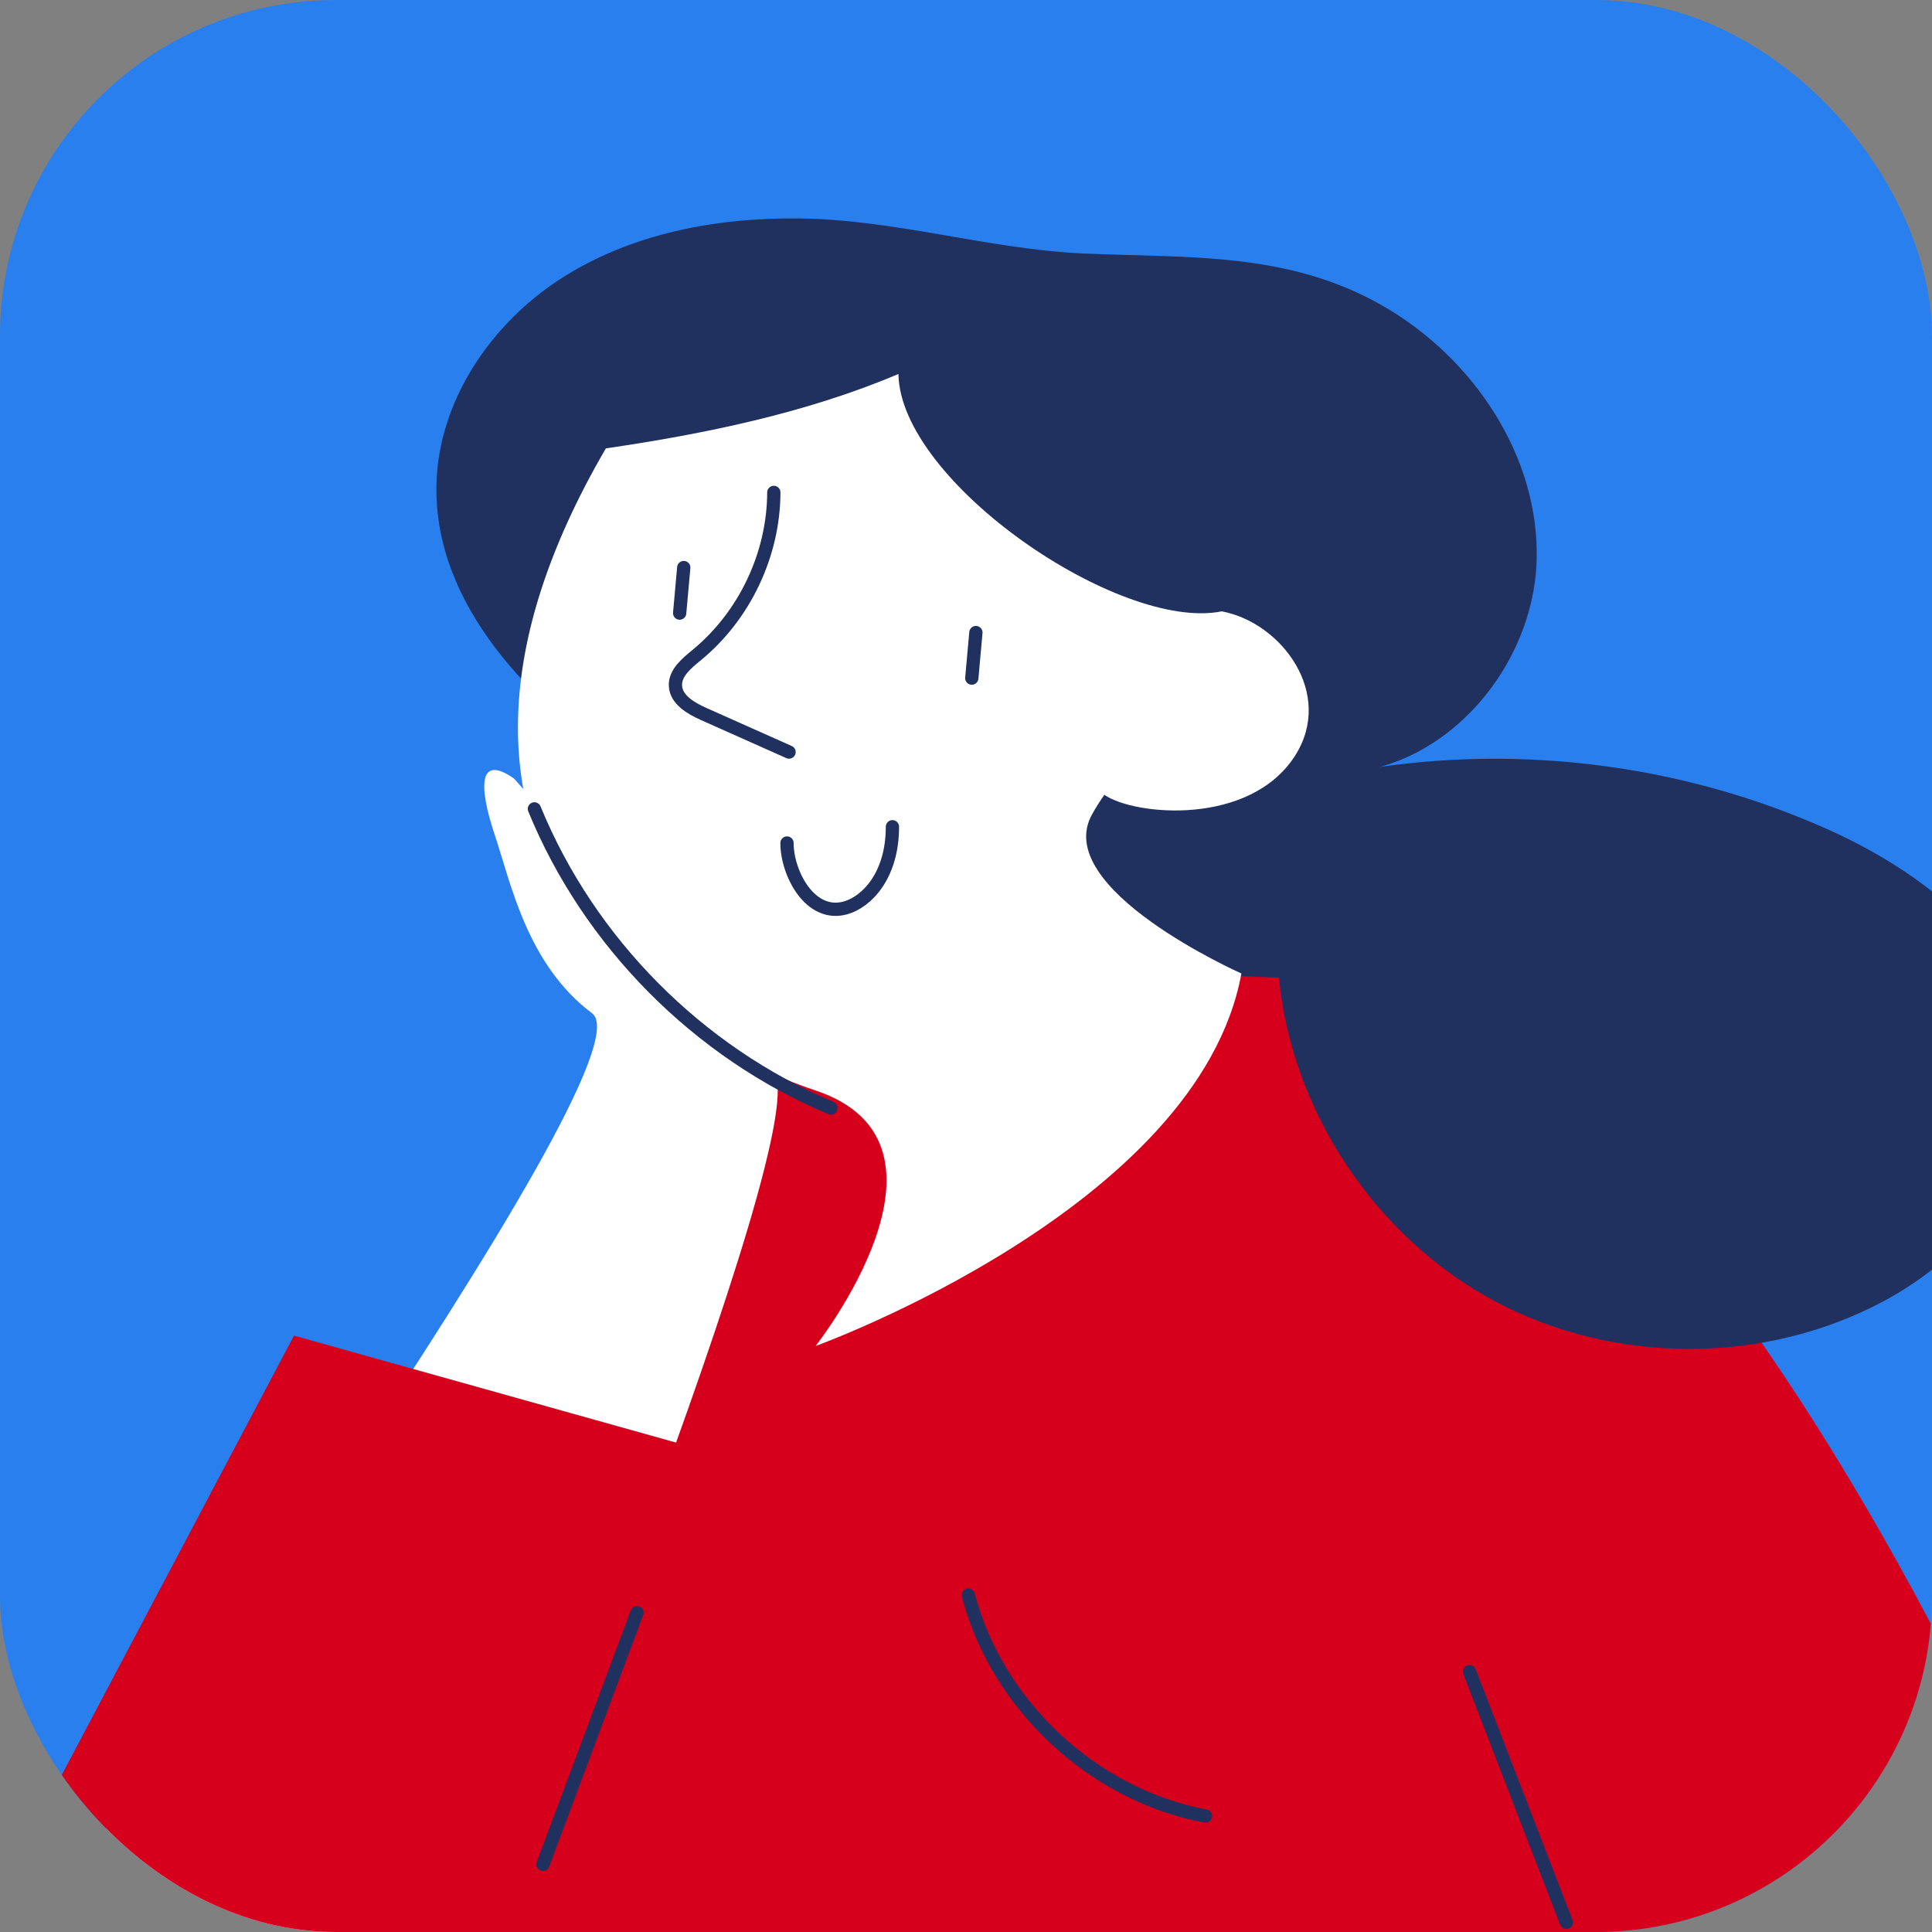 <?xml version="1.0" encoding="UTF-8"?> <svg xmlns="http://www.w3.org/2000/svg" width="115" height="115" viewBox="0 0 115 115" fill="none"><rect x="0" y="0" width="115" height="115" fill="#808080" stroke="none"/><g clip-path="url(#clip0_6068_9344)"><rect width="115" height="115" rx="20" fill="#2A7FEE"></rect><path d="M25.612 81.523C28.497 76.991 31.444 72.432 34.085 67.725C43.856 58.555 57.218 52.794 75.339 55.967C109.926 62.033 135.238 145.815 135.238 145.815L121.266 142.869L9.426 117.74C9.993 114.733 11.544 107.533 14.682 99.052C18.264 93.177 21.917 87.337 25.612 81.523Z" fill="#D6001C"></path><path d="M30.599 46.343C28.48 44.862 28.48 46.797 29.448 49.691C30.416 52.593 31.383 57.422 35.245 60.316C39.106 63.21 3.37 111.769 -0.5 119.5L28.48 116.353C28.48 116.353 49.008 66.295 45.991 63.794" fill="white"></path><path d="M82.329 18.216C87.715 21.31 91.682 27.22 91.463 33.435C91.246 39.65 86.216 45.629 80.011 46.004C89.685 44.164 99.918 45.367 108.897 49.412C114.876 52.105 120.82 56.908 121.265 63.454C121.665 69.338 117.316 74.681 112.104 77.461C105.017 81.244 96.04 81.235 88.961 77.444C81.885 73.652 76.906 66.182 76.122 58.189C62.447 57.884 48.884 53.561 37.553 45.908C31.617 41.898 25.846 36.041 25.977 28.885C26.073 23.908 29.185 19.297 33.369 16.595C37.553 13.893 42.661 12.934 47.638 13.004C53.329 13.082 58.786 14.817 64.442 15.087C70.727 15.366 76.663 14.956 82.329 18.216Z" fill="#21315F"></path><path d="M36.064 26.689C41.912 25.834 47.997 24.588 53.478 22.261C53.574 28.676 66.632 37.619 72.724 36.39C76.28 37.052 79.454 41.297 77.075 45.002C74.39 49.168 67.582 48.567 65.734 47.312C65.455 47.712 65.212 48.096 65.02 48.445C62.483 52.881 73.892 57.945 73.892 57.945C71.356 71.883 48.546 80.12 48.546 80.12C48.546 80.12 58.046 68.083 48.546 64.91C39.69 61.964 22.03 50.763 36.064 26.689Z" fill="white"></path><path d="M53.121 49.211C53.121 52.113 51.596 53.682 50.331 54.04C48.223 54.632 46.845 51.983 46.845 50.178" stroke="#21315F" stroke-width="0.79" stroke-miterlimit="10" stroke-linecap="round" stroke-linejoin="round"></path><path d="M58.089 37.652C58.011 38.559 57.923 39.465 57.845 40.363" stroke="#21315F" stroke-width="0.79" stroke-miterlimit="10" stroke-linecap="round" stroke-linejoin="round"></path><path d="M40.7 33.783C40.621 34.69 40.534 35.596 40.456 36.494" stroke="#21315F" stroke-width="0.79" stroke-miterlimit="10" stroke-linecap="round" stroke-linejoin="round"></path><path d="M21.238 119.736C23.172 121.671 30.895 118.768 35.733 121.671C38.251 123.179 54.952 127.58 70.354 131.442L70.546 131.494L97.558 137.56V115.883C97.558 115.883 44.423 110.087 37.659 111.054C35.148 111.412 31.871 113.669 28.96 114.916C24.053 117.007 20.017 118.515 21.238 119.736Z" fill="#D6001C"></path><path d="M71.757 108.098C65.088 106.852 59.353 101.517 57.636 94.945" stroke="#21315F" stroke-width="0.79" stroke-miterlimit="10" stroke-linecap="round" stroke-linejoin="round"></path><path d="M93.234 114.427C91.315 109.45 89.39 104.482 87.471 99.505" stroke="#21315F" stroke-width="0.79" stroke-miterlimit="10" stroke-linecap="round" stroke-linejoin="round"></path><path d="M46.061 29.311C46.052 32.999 44.318 36.651 41.477 38.987C40.883 39.475 40.177 40.041 40.204 40.809C40.238 41.654 41.127 42.16 41.903 42.508C43.594 43.258 45.285 44.016 46.967 44.766" stroke="#21315F" stroke-width="0.79" stroke-miterlimit="10" stroke-linecap="round" stroke-linejoin="round"></path><path d="M49.46 65.955C41.555 62.634 35.061 56.088 31.81 48.148" stroke="#21315F" stroke-width="0.79" stroke-miterlimit="10" stroke-linecap="round" stroke-linejoin="round"></path><path d="M42.5 86.5L17.5 79.5L-1.47 115.387L33 125L42.5 86.5Z" fill="#D6001C"></path><path d="M32.318 110.976C34.189 105.981 36.049 100.987 37.919 95.992" stroke="#21315F" stroke-width="0.79" stroke-miterlimit="10" stroke-linecap="round" stroke-linejoin="round"></path></g><defs><clipPath id="clip0_6068_9344"><rect width="115" height="115" rx="20" fill="white"></rect></clipPath></defs></svg> 